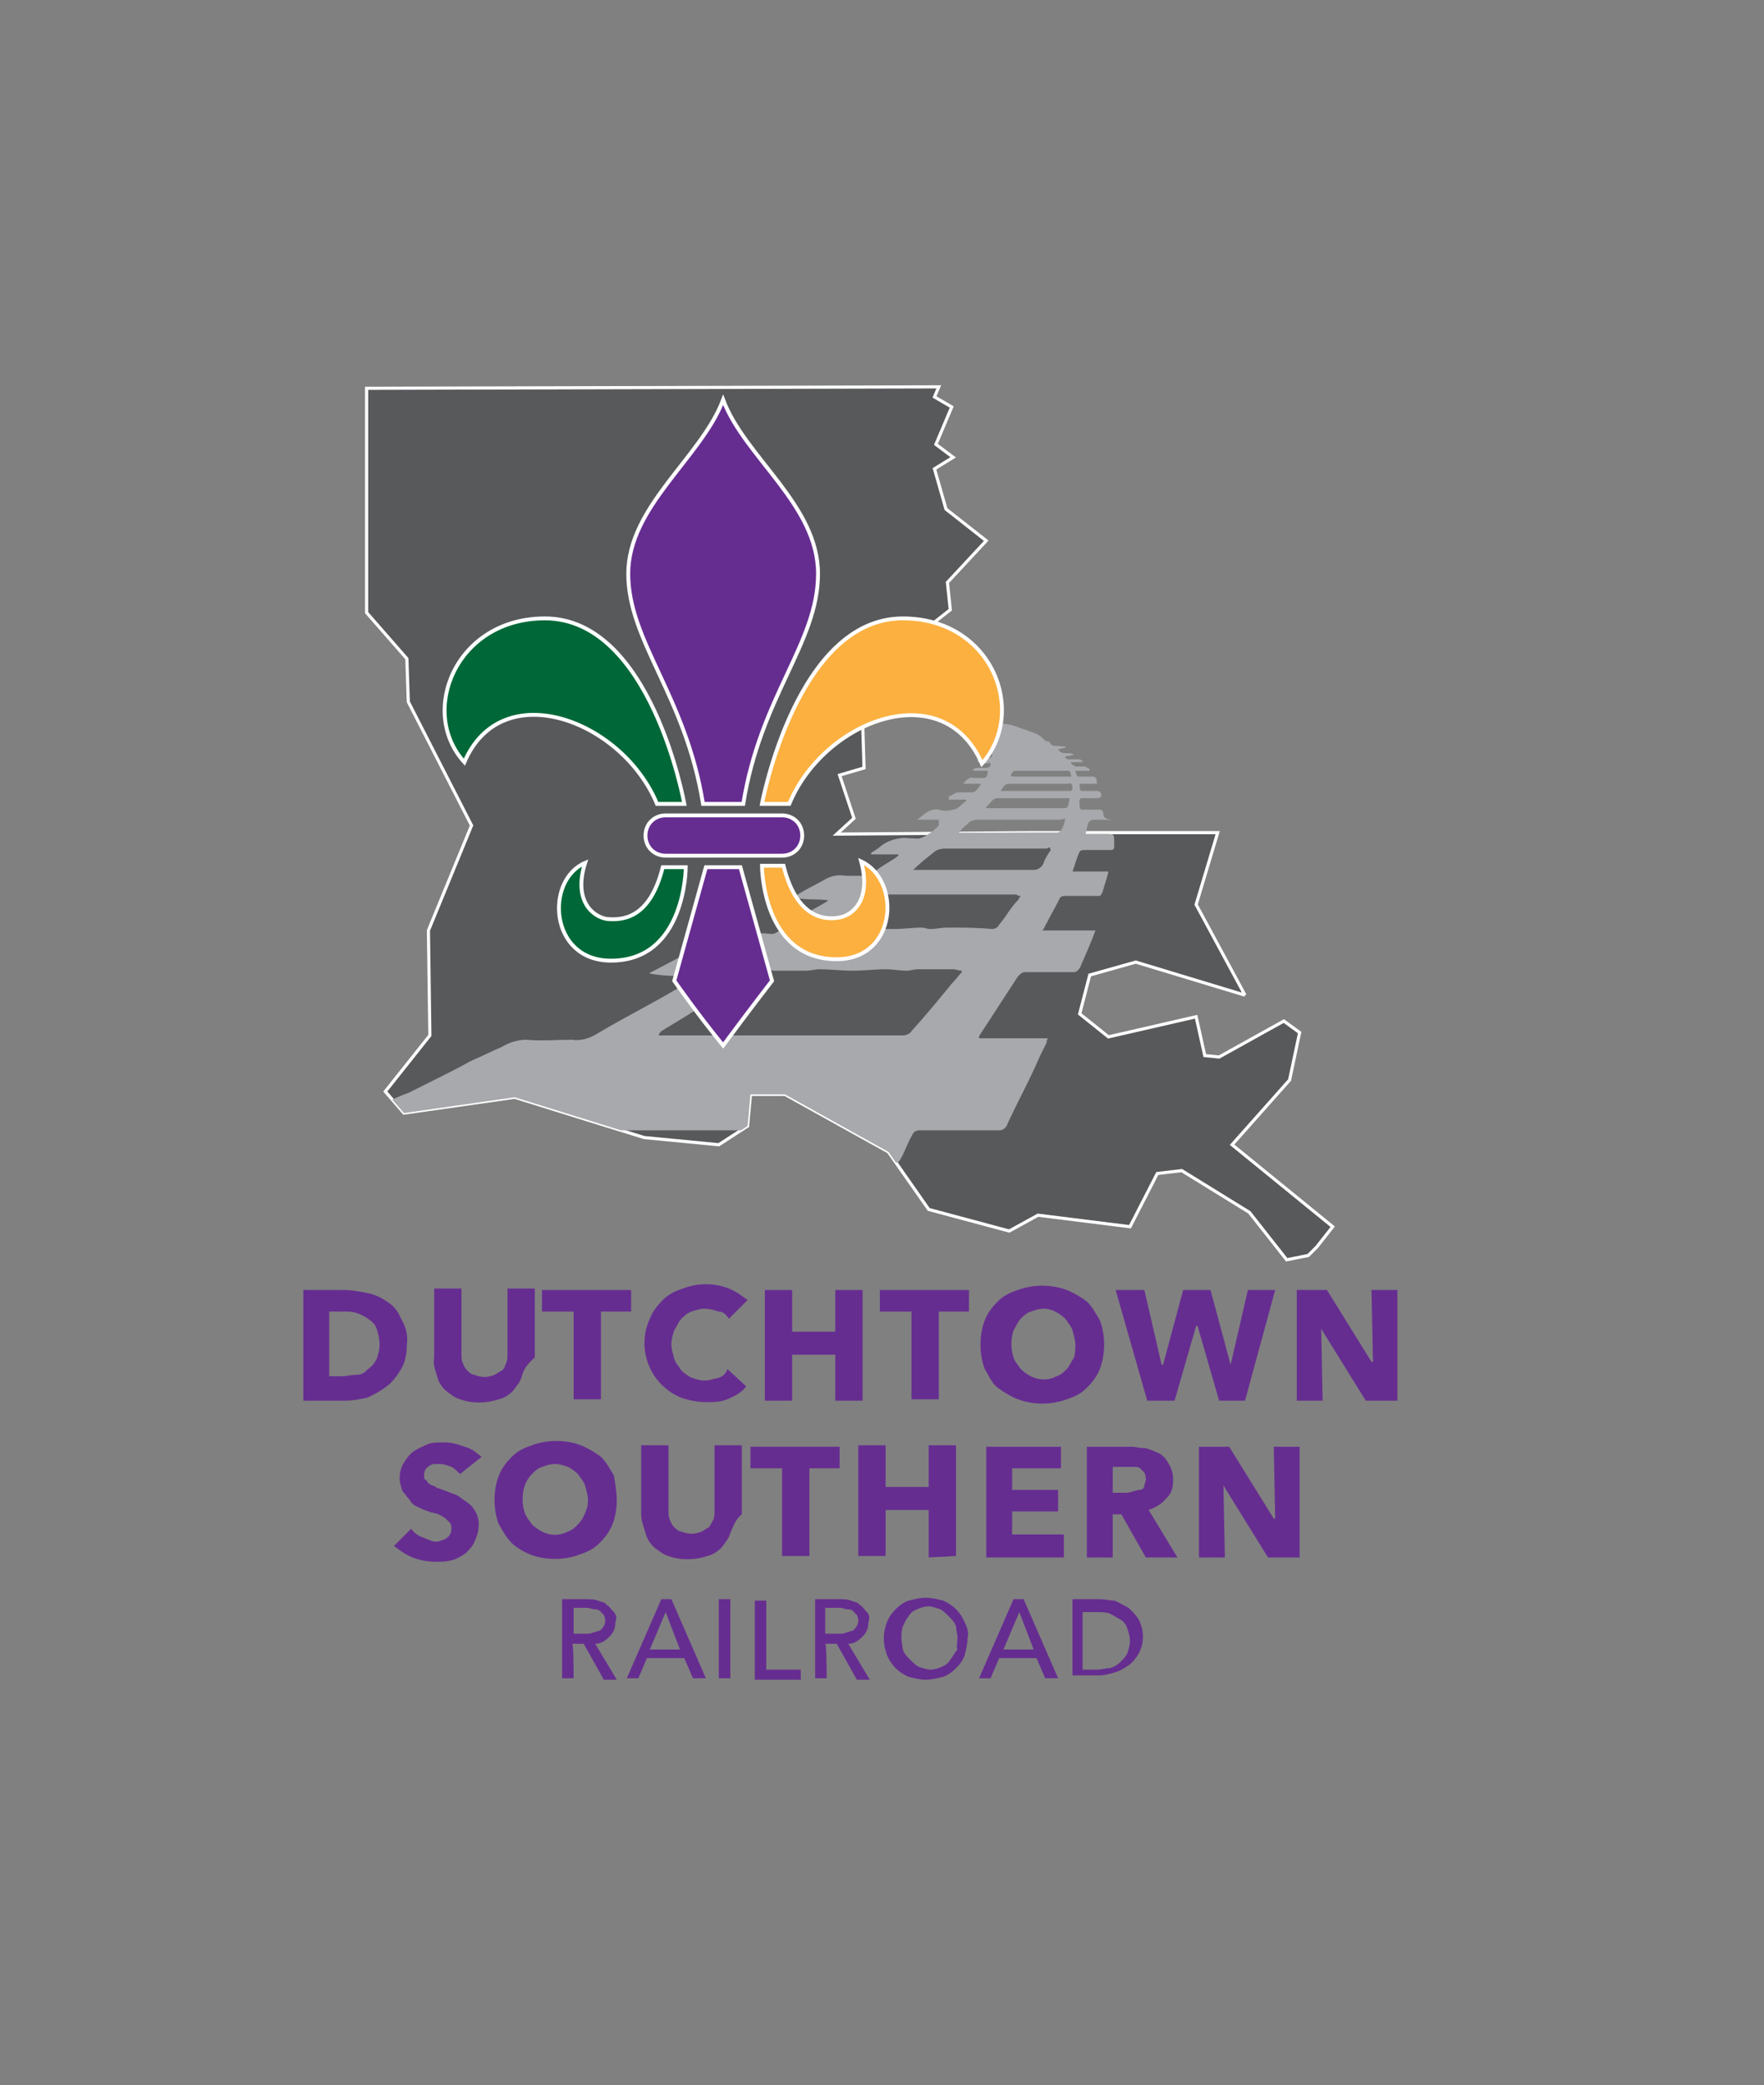 <?xml version="1.0" encoding="UTF-8"?> <!-- Generator: Adobe Illustrator 25.0.1, SVG Export Plug-In . SVG Version: 6.00 Build 0) --> <svg xmlns="http://www.w3.org/2000/svg" xmlns:xlink="http://www.w3.org/1999/xlink" version="1.1" id="Layer_1" x="0px" y="0px" viewBox="0 0 122.7 145" style="enable-background:new 0 0 122.7 145;" xml:space="preserve"><rect x="0" y="0" width="122.7" height="145" fill="#808080" stroke="none"/> <style type="text/css"> .st0{fill:#662D91;} .st1{fill:#58595B;stroke:#FFFFFF;stroke-width:0.218;} .st2{clip-path:url(#SVGID_2_);} .st3{fill:#A7A9AC;} .st4{clip-path:url(#SVGID_4_);} .st5{fill:#662D91;stroke:#FFFFFF;stroke-width:0.268;} .st6{fill:#FBB040;stroke:#FFFFFF;stroke-width:0.268;} .st7{fill:#006838;stroke:#FFFFFF;stroke-width:0.268;} </style> <path class="st0" d="M28.3,93.5c0,0.6-0.1,1.2-0.4,1.7c-0.3,0.5-0.6,0.9-1,1.2S26,97,25.5,97.2c-0.5,0.1-1,0.2-1.5,0.2h-2.9v-7.7 h2.8c0.5,0,1.1,0.1,1.6,0.2c0.5,0.1,1,0.3,1.4,0.6c0.5,0.3,0.8,0.7,1,1.2C28.2,92.2,28.4,92.8,28.3,93.5z M26.4,93.5 c0-0.4-0.1-0.8-0.2-1.1c-0.1-0.3-0.3-0.5-0.6-0.7s-0.5-0.3-0.8-0.4c-0.3-0.1-0.6-0.1-0.9-0.1h-1v4.5h0.9c0.3,0,0.6-0.1,1-0.1 s0.6-0.2,0.8-0.4c0.3-0.2,0.5-0.5,0.6-0.7C26.3,94.2,26.4,93.9,26.4,93.5L26.4,93.5z"></path> <path class="st0" d="M36.3,95.7c-0.1,0.4-0.4,0.7-0.6,1c-0.3,0.3-0.6,0.5-1,0.6c-0.9,0.3-1.9,0.3-2.7,0c-0.4-0.1-0.7-0.4-1-0.6 c-0.3-0.3-0.5-0.6-0.6-1c-0.1-0.4-0.3-0.8-0.2-1.3v-4.8h1.9v4.6c0,0.2,0,0.4,0.1,0.6c0.1,0.2,0.1,0.3,0.3,0.5 c0.1,0.1,0.3,0.3,0.5,0.3c0.5,0.2,0.9,0.2,1.4,0c0.2-0.1,0.3-0.2,0.5-0.3s0.2-0.3,0.3-0.5s0.1-0.4,0.1-0.6v-4.6h1.9v4.8 C36.6,94.9,36.4,95.3,36.3,95.7z"></path> <path class="st0" d="M41.8,91.2v6.1h-1.9v-6.1h-2.2v-1.5h6.2v1.5H41.8z"></path> <path class="st0" d="M50.8,97.2c-0.5,0.3-1.2,0.3-1.7,0.3s-1.1-0.1-1.7-0.3c-1-0.4-1.8-1.2-2.2-2.1c-0.5-1.1-0.5-2.3,0-3.4 c0.2-0.5,0.5-0.9,0.9-1.3c0.4-0.4,0.8-0.6,1.4-0.8c1-0.4,2.2-0.4,3.2,0c0.5,0.2,0.9,0.5,1.3,0.8l-1.3,1.3c-0.2-0.3-0.4-0.5-0.7-0.5 C49.7,91.1,49.3,91,49,91s-0.6,0.1-0.9,0.2s-0.5,0.3-0.7,0.5c-0.2,0.2-0.3,0.5-0.5,0.8c-0.1,0.3-0.2,0.6-0.2,1c0,0.3,0.1,0.6,0.2,1 c0.1,0.3,0.3,0.5,0.5,0.8c0.2,0.2,0.5,0.4,0.7,0.5c0.3,0.1,0.6,0.2,0.9,0.2s0.6-0.1,1-0.2c0.3-0.1,0.5-0.3,0.6-0.6l1.3,1.2 C51.7,96.7,51.3,97,50.8,97.2z"></path> <path class="st0" d="M58.1,97.4v-3.2h-3v3.2h-1.9v-7.7h1.9v2.9h3v-2.9H60v7.7L58.1,97.4z"></path> <path class="st0" d="M65.3,91.2v6.1h-1.9v-6.1h-2.2v-1.5h6.2v1.5H65.3z"></path> <path class="st0" d="M76.8,93.5c0,0.6-0.1,1.2-0.3,1.7s-0.5,0.9-0.9,1.3c-0.4,0.4-0.8,0.6-1.4,0.8c-1.1,0.4-2.3,0.4-3.4,0 c-0.5-0.2-1-0.5-1.4-0.8s-0.6-0.8-0.9-1.3c-0.2-0.5-0.3-1.1-0.3-1.7c0-0.6,0.1-1.2,0.3-1.7c0.2-0.5,0.5-0.9,0.9-1.3 c0.4-0.4,0.8-0.6,1.4-0.8c1.1-0.4,2.3-0.4,3.4,0c0.5,0.2,1,0.5,1.4,0.8c0.4,0.4,0.6,0.8,0.9,1.3C76.7,92.3,76.8,92.9,76.8,93.5z M74.8,93.5c0-0.3-0.1-0.6-0.2-1c-0.1-0.3-0.3-0.5-0.5-0.8c-0.2-0.2-0.5-0.4-0.7-0.5S72.9,91,72.6,91c-0.3,0-0.6,0.1-0.9,0.2 c-0.3,0.1-0.5,0.3-0.7,0.5c-0.2,0.2-0.3,0.5-0.5,0.8c-0.2,0.6-0.2,1.3,0,1.9c0.1,0.3,0.3,0.5,0.5,0.8c0.2,0.2,0.5,0.4,0.7,0.5 c0.6,0.3,1.2,0.3,1.8,0c0.3-0.1,0.5-0.3,0.7-0.5c0.2-0.2,0.3-0.5,0.5-0.8C74.8,94.1,74.8,93.8,74.8,93.5z"></path> <path class="st0" d="M86.6,97.4h-1.8l-1.5-5.2h-0.1l-1.5,5.2h-1.9l-2.2-7.7h2l1.2,5.2h0.1l1.4-5.2h1.9l1.4,5.2l0,0l1.2-5.2h1.9 L86.6,97.4z"></path> <path class="st0" d="M95,97.4l-3.1-5l0,0l0.1,5h-1.8v-7.7h2.1l3.1,5h0.1l-0.1-5h1.8v7.7L95,97.4z"></path> <path class="st0" d="M32,102.5c-0.2-0.2-0.4-0.4-0.6-0.5c-0.3-0.1-0.5-0.2-0.8-0.2c-0.1,0-0.3,0-0.4,0c-0.1,0-0.3,0.1-0.3,0.1 c-0.1,0.1-0.2,0.1-0.3,0.3c-0.1,0.1-0.1,0.3-0.1,0.4c0,0.1,0,0.3,0.1,0.3s0.1,0.2,0.3,0.3c0.1,0.1,0.3,0.1,0.4,0.2 c0.1,0.1,0.3,0.1,0.5,0.2c0.3,0.1,0.5,0.2,0.8,0.3c0.3,0.1,0.5,0.3,0.8,0.5c0.3,0.2,0.5,0.4,0.6,0.6c0.2,0.3,0.3,0.6,0.3,1 c0,0.4-0.1,0.8-0.3,1.2c-0.1,0.3-0.4,0.6-0.6,0.8c-0.3,0.2-0.6,0.4-1,0.5c-0.4,0.1-0.7,0.1-1.1,0.1c-0.5,0-1.1-0.1-1.6-0.3 c-0.5-0.2-0.9-0.5-1.3-0.8l1.2-1.2c0.2,0.3,0.5,0.5,0.8,0.6c0.3,0.1,0.6,0.3,0.9,0.3c0.1,0,0.3,0,0.4-0.1c0.1,0,0.3-0.1,0.3-0.1 c0.1-0.1,0.2-0.1,0.3-0.3s0.1-0.3,0.1-0.4c0-0.1,0-0.3-0.1-0.4c-0.1-0.1-0.2-0.2-0.3-0.3s-0.3-0.2-0.5-0.3s-0.5-0.1-0.7-0.2 c-0.3-0.1-0.5-0.2-0.7-0.3c-0.3-0.1-0.5-0.3-0.6-0.5c-0.2-0.2-0.3-0.4-0.5-0.6c-0.1-0.3-0.2-0.6-0.2-0.9c0-0.4,0.1-0.8,0.3-1.1 c0.2-0.3,0.4-0.6,0.7-0.8c0.3-0.2,0.6-0.3,1-0.5c0.3-0.1,0.7-0.1,1.1-0.1c0.5,0,0.9,0.1,1.4,0.3c0.5,0.1,0.8,0.4,1.2,0.7L32,102.5z"></path> <path class="st0" d="M42.9,104.3c0,0.6-0.1,1.2-0.3,1.7c-0.2,0.5-0.5,0.9-0.9,1.3c-0.4,0.4-0.8,0.6-1.4,0.8 c-0.5,0.2-1.1,0.3-1.7,0.3c-0.6,0-1.2-0.1-1.7-0.3c-0.5-0.2-1-0.5-1.3-0.8c-0.4-0.4-0.6-0.8-0.9-1.3c-0.2-0.5-0.3-1.1-0.3-1.7 c0-0.6,0.1-1.2,0.3-1.7c0.2-0.5,0.5-0.9,0.9-1.3c0.4-0.4,0.8-0.6,1.4-0.8c0.5-0.2,1.1-0.3,1.7-0.3c0.6,0,1.2,0.1,1.7,0.3 c0.5,0.2,1,0.5,1.4,0.8c0.4,0.4,0.6,0.8,0.9,1.3C42.8,103.2,42.9,103.8,42.9,104.3z M40.9,104.3c0-0.3-0.1-0.6-0.2-1 c-0.1-0.3-0.3-0.5-0.5-0.8c-0.2-0.2-0.5-0.4-0.7-0.5c-0.3-0.1-0.6-0.2-0.9-0.2c-0.3,0-0.6,0.1-0.9,0.2c-0.3,0.1-0.5,0.3-0.7,0.5 c-0.2,0.2-0.4,0.5-0.5,0.8c-0.2,0.6-0.2,1.3,0,1.9c0.1,0.3,0.3,0.5,0.5,0.8c0.2,0.2,0.5,0.4,0.7,0.5c0.6,0.3,1.2,0.3,1.8,0 c0.3-0.1,0.5-0.3,0.7-0.5c0.2-0.2,0.4-0.5,0.5-0.8C40.8,105,40.9,104.7,40.9,104.3z"></path> <path class="st0" d="M50.8,106.6c-0.1,0.4-0.4,0.7-0.6,1c-0.3,0.3-0.6,0.5-1,0.6c-0.9,0.3-1.9,0.3-2.7,0c-0.4-0.1-0.7-0.4-1-0.6 c-0.3-0.3-0.5-0.6-0.6-1c-0.1-0.4-0.3-0.8-0.3-1.3v-4.8h1.9v4.6c0,0.2,0,0.4,0.1,0.6c0.1,0.2,0.1,0.3,0.3,0.5 c0.1,0.1,0.3,0.3,0.5,0.3c0.5,0.2,0.9,0.2,1.4,0c0.2-0.1,0.3-0.2,0.5-0.3c0.1-0.1,0.2-0.3,0.3-0.5s0.1-0.4,0.1-0.6v-4.6h1.9v4.8 C51.1,105.7,51,106.2,50.8,106.6z"></path> <path class="st0" d="M56.3,102.1v6.1h-1.9v-6.1h-2.2v-1.5h6.2v1.5H56.3z"></path> <path class="st0" d="M64.6,108.3V105h-3v3.2h-1.9v-7.7h1.9v2.9h3v-2.9h1.9v7.7L64.6,108.3z"></path> <path class="st0" d="M68.6,108.3v-7.7h5.2v1.5h-3.4v1.5h3.2v1.5h-3.2v1.6h3.6v1.6L68.6,108.3z"></path> <path class="st0" d="M79.7,108.3l-1.7-3h-0.6v3h-1.8v-7.7h3c0.4,0,0.7,0.1,1.1,0.1c0.3,0.1,0.6,0.2,1,0.4c0.3,0.2,0.5,0.5,0.6,0.7 c0.2,0.3,0.3,0.7,0.3,1.1c0,0.5-0.1,1-0.5,1.3c-0.3,0.4-0.7,0.6-1.2,0.8l2,3.3L79.7,108.3z M79.7,102.9c0-0.1,0-0.3-0.1-0.5 c-0.1-0.1-0.2-0.2-0.3-0.3s-0.3-0.1-0.4-0.1c-0.1,0-0.3,0-0.5,0h-1v1.8h0.9c0.1,0,0.3,0,0.5-0.1c0.1,0,0.3-0.1,0.5-0.1 s0.3-0.2,0.3-0.3C79.6,103.2,79.7,103,79.7,102.9z"></path> <path class="st0" d="M88.2,108.3l-3.1-5l0,0l0.1,5h-1.8v-7.7h2.1l3.1,5h0.1l-0.1-5h1.8v7.7L88.2,108.3z"></path> <path class="st0" d="M39.9,116.7h-0.8v-5.5h1.7c0.3,0,0.5,0,0.8,0.1c0.2,0.1,0.5,0.1,0.6,0.3c0.2,0.1,0.3,0.3,0.5,0.5 s0.2,0.5,0.1,0.7c0,0.4-0.1,0.7-0.4,1c-0.3,0.3-0.6,0.5-1,0.5l1.5,2.5h-0.9l-1.4-2.5h-0.8C39.9,114.2,39.9,116.7,39.9,116.7z M39.9,113.6h0.9c0.2,0,0.3,0,0.5-0.1c0.1,0,0.3-0.1,0.4-0.1c0.4-0.3,0.5-0.7,0.3-1.1c-0.1-0.1-0.2-0.2-0.3-0.3 c-0.1-0.1-0.3-0.1-0.4-0.1c-0.1,0-0.3-0.1-0.5-0.1h-0.9L39.9,113.6L39.9,113.6z"></path> <path class="st0" d="M44.4,116.7h-0.8l2.4-5.5h0.7l2.4,5.5h-0.9l-0.6-1.4h-2.6L44.4,116.7z M45.2,114.7h2.1l-1-2.6L45.2,114.7z"></path> <path class="st0" d="M50.8,116.7H50v-5.5h0.8V116.7z"></path> <path class="st0" d="M53.2,116.1h2.5v0.7h-3.2v-5.5h0.8V116.1z"></path> <path class="st0" d="M57.5,116.7h-0.8v-5.5h1.7c0.3,0,0.5,0,0.8,0.1c0.2,0.1,0.5,0.1,0.6,0.3c0.2,0.1,0.3,0.3,0.5,0.5 s0.2,0.5,0.1,0.7c0,0.4-0.1,0.7-0.4,1c-0.3,0.3-0.6,0.5-1,0.5l1.5,2.5h-0.9l-1.4-2.5h-0.8C57.5,114.2,57.5,116.7,57.5,116.7z M57.5,113.6h0.9c0.2,0,0.3,0,0.5-0.1c0.1,0,0.3-0.1,0.4-0.1c0.4-0.3,0.5-0.7,0.3-1.1c-0.1-0.1-0.2-0.2-0.3-0.3 c-0.1-0.1-0.3-0.1-0.4-0.1c-0.1,0-0.3-0.1-0.5-0.1h-1V113.6z"></path> <path class="st0" d="M67.3,113.9c0,0.4-0.1,0.8-0.2,1.2c-0.1,0.3-0.3,0.6-0.6,0.9c-0.3,0.3-0.6,0.5-0.9,0.6 c-0.4,0.1-0.8,0.2-1.2,0.2s-0.8-0.1-1.2-0.2c-0.7-0.3-1.2-0.8-1.5-1.5c-0.3-0.8-0.3-1.6,0-2.3c0.1-0.3,0.3-0.6,0.6-0.9 c0.3-0.3,0.6-0.5,0.9-0.6c0.4-0.1,0.8-0.2,1.2-0.2s0.8,0.1,1.2,0.2c0.7,0.3,1.2,0.8,1.5,1.5C67.3,113.2,67.4,113.6,67.3,113.9z M66.6,113.9c0-0.3-0.1-0.6-0.1-0.8c-0.1-0.3-0.3-0.5-0.5-0.7c-0.2-0.2-0.4-0.4-0.6-0.5c-0.3-0.1-0.6-0.2-0.8-0.2 c-0.3,0-0.6,0.1-0.8,0.2c-0.3,0.1-0.5,0.3-0.6,0.5c-0.2,0.2-0.3,0.5-0.4,0.7c-0.1,0.3-0.1,0.6-0.1,0.8c0,0.3,0.1,0.6,0.1,0.8 c0.1,0.3,0.3,0.5,0.5,0.7c0.2,0.2,0.4,0.4,0.6,0.5c0.3,0.1,0.6,0.2,0.8,0.2c0.3,0,0.6-0.1,0.8-0.2c0.3-0.1,0.5-0.3,0.6-0.5 c0.2-0.2,0.3-0.5,0.5-0.7C66.5,114.5,66.6,114.3,66.6,113.9z"></path> <path class="st0" d="M68.9,116.7h-0.8l2.4-5.5h0.7l2.4,5.5h-0.9l-0.6-1.4h-2.6L68.9,116.7z M69.8,114.7h2.1l-1-2.6L69.8,114.7z"></path> <path class="st0" d="M74.6,111.2h1.9c0.4,0,0.7,0.1,1,0.1c0.3,0.1,0.6,0.3,1,0.5c0.3,0.3,0.5,0.5,0.7,0.8c0.2,0.4,0.3,0.8,0.3,1.2 c0,0.5-0.1,0.8-0.3,1.2c-0.2,0.3-0.4,0.6-0.7,0.8c-0.3,0.2-0.6,0.4-1,0.5c-0.3,0.1-0.7,0.2-1,0.2h-1.9V111.2z M75.3,116.1h1 c0.3,0,0.6-0.1,0.9-0.1c0.3-0.1,0.5-0.2,0.7-0.4c0.2-0.2,0.4-0.4,0.5-0.6c0.1-0.3,0.2-0.6,0.2-0.9s-0.1-0.6-0.2-0.9 c-0.1-0.3-0.3-0.5-0.5-0.6s-0.5-0.3-0.7-0.4c-0.3-0.1-0.6-0.1-0.9-0.1h-1V116.1z"></path> <polyline class="st1" points="86.6,69.2 79,66.9 75.8,67.8 75.1,70.5 77.1,72.1 83.2,70.7 83.8,73.4 84.8,73.5 89.3,71 90.4,71.8 89.7,75.1 85.7,79.6 92.7,85.3 91.6,86.7 91,87.3 89.5,87.6 86.9,84.3 82.2,81.4 80.5,81.6 78.6,85.3 72.2,84.5 70.2,85.6 64.6,84.1 61.8,80.1 54.6,76.1 52.2,76.1 52,78.3 50,79.6 44.8,79.1 35.8,76.3 28.1,77.4 26.8,75.9 29.9,72 29.8,64.7 32.8,57.4 28.4,48.8 28.3,45.8 25.5,42.6 25.5,27 65.3,26.9 65,27.6 66.2,28.3 65.1,30.9 66.3,31.8 65,32.6 65.8,35.4 68.6,37.6 65.9,40.5 66.1,42.4 62.4,45.3 60,50.1 60.1,53.4 58.4,53.9 59.4,56.9 58.2,58 71.7,57.9 84.7,57.9 83.2,62.9 86.6,69.2 "></polyline> <g> <g> <g> <defs> <polyline id="SVGID_1_" points="86.6,69.2 79,66.9 75.8,67.8 75.1,70.5 77.1,72.1 83.2,70.7 83.8,73.4 84.8,73.5 89.3,71 90.4,71.8 89.7,75.1 85.7,79.6 92.7,85.3 91.6,86.7 91,87.3 89.5,87.6 86.9,84.3 82.2,81.4 80.5,81.6 78.6,85.3 72.2,84.5 70.2,85.6 64.6,84.1 61.8,80.1 54.6,76.1 52.2,76.1 52,78.3 50,79.6 44.8,79.1 35.8,76.3 28.1,77.4 26.8,75.9 29.9,72 29.8,64.7 32.8,57.4 28.4,48.8 28.3,45.8 25.5,42.6 25.5,27 65.3,26.9 65,27.6 66.2,28.3 65.1,30.9 66.3,31.8 65,32.6 65.8,35.4 68.6,37.6 65.9,40.5 66.1,42.4 62.4,45.3 60,50.1 60.1,53.4 58.4,53.9 59.4,56.9 58.2,58 71.7,57.9 84.7,57.9 83.2,62.9 86.6,69.2 "></polyline> </defs> <clipPath id="SVGID_2_"> <use xlink:href="#SVGID_1_" style="overflow:visible;"></use> </clipPath> <g class="st2"> <g id="_175KLI.tif"> <path class="st3" d="M76.2,64.7c-0.3,0.8-0.6,1.5-1,2.4c-0.1,0.3-0.3,0.5-0.5,0.5c-1.1,0-2.3,0-3.4,0c-0.2,0-0.3,0.1-0.5,0.3 c-0.9,1.4-1.7,2.6-2.6,4c-0.1,0.1-0.1,0.2-0.1,0.3h4.8c-0.1,0.1-0.1,0.2-0.1,0.3c-0.3,0.6-0.6,1.2-0.8,1.7 c-0.6,1.3-1.3,2.6-1.9,3.9c-0.1,0.3-0.3,0.5-0.6,0.5c-1.9,0-3.7,0-5.6,0c-0.1,0-0.3,0.1-0.3,0.1c-0.4,0.5-0.7,1.6-1.1,2.1 c-0.1,0.1-0.2,0-0.3,0c-2.1,0-4.4,0-6.5,0c-0.1,0,0.1,0,0,0c0.6-0.6,1-1.5,1.5-2.1l-0.1-0.1H35.5c-0.1,0-0.3,0.1-0.3,0.1 c-0.7,0.4-1.4,0.8-2.1,1.2c-0.6,0.4-1.2,0.9-1.7,0.9c-1.5-0.1-3,0-4.6,0h-0.3c0-0.3-0.1-0.9,0.1-1c0.6-0.3,1.1-0.6,1.7-0.8 c0.1-0.1,0.3-0.2,0.5-0.3v-0.1h-2.3c0-0.6,0-1,0-1.5c0-0.1,0.1-0.2,0.1-0.3c0.6-0.3,1.2-0.6,1.8-0.8c0.8-0.4,1.6-0.8,2.4-1.2 c0.6-0.3,1.2-0.6,1.9-1c0.7-0.3,1.5-0.7,2.2-1c0.5-0.3,1.1-0.5,1.7-0.5c1.1,0.1,2.1,0,3.2,0c0.6,0.1,1.2-0.1,1.7-0.4 c1-0.6,2.1-1.2,3.2-1.8c1.1-0.6,2.2-1.2,3.3-1.9c0.2-0.1,0.5-0.3,0.6-0.3v-0.1c-1.1,0.1-2.3,0.1-3.4-0.1c0-0.1,0.1-0.1,0.1-0.1 l1.9-1c0.8-0.5,1.7-1,2.6-1.4c0.6-0.3,1.2-0.5,1.7-0.3c0.2,0.1,0.5,0.1,0.7,0h0.9c0.3,0,0.6,0.1,0.8,0c0.6-0.3,1.3-0.8,1.9-1.2 c0.6-0.4,1.2-0.7,1.7-1c0.1-0.1,0.1-0.1,0.1-0.1c-0.8-0.1-1.6,0-2.4-0.2c0.7-0.5,1.4-0.8,2.1-1.2c0.5-0.3,1-0.4,1.5-0.3 c0.3,0,0.6,0,1,0c0.5,0,0.8-0.1,1.2-0.4c0.5-0.4,1-0.6,1.5-1v-0.1h-1.9v-0.1c0.2-0.1,0.5-0.3,0.6-0.4c0.6-0.5,1.4-0.7,2.1-0.6 c0.1,0,0.2,0,0.3,0c0.3,0.1,0.7-0.1,1-0.3c0.3-0.2,0.5-0.4,0.7-0.6V57h-1.5c0.5-0.4,0.9-0.8,1.5-0.7c0.3,0.1,0.6,0.1,1,0 c0.3,0,0.6-0.4,0.9-0.6v-0.1h-1.2v-0.2c0.2-0.1,0.5-0.3,0.6-0.3c0.3,0,0.7,0,1,0c0.3,0,0.4-0.3,0.6-0.5v-0.1h-1.2 c0.2-0.3,0.5-0.5,0.7-0.4c0.3,0,0.5,0,0.7,0s0.3-0.1,0.3-0.5h-1v-0.1c0.1-0.1,0.2-0.1,0.3-0.1c0.2,0,0.5,0,0.6,0 c0.1,0,0.3-0.1,0.3-0.2c0-0.3-0.2-0.1-0.3-0.1c-0.2,0-0.4-0.1-0.6-0.1v-0.2c0.3-0.3,0.7,0.1,1-0.2v-0.2h-0.8 c0.3-0.3,0.6,0,0.8-0.3V52h-0.8v-0.1l0.7-0.1c-0.1-0.1-0.1-0.2-0.2-0.3c-0.1-0.2-0.3-0.4-0.5-0.5c-0.2-0.1-0.4-0.2-0.5-0.3 c-0.5-0.1-0.9-0.3-1.4-0.5c-0.5-0.1-1-0.3-1.4-0.3c0.3-0.1,0.7-0.1,1-0.1c0.8,0.1,1.7,0.2,2.5,0.3c0.6,0.1,1.3,0.2,1.9,0.3 c0.4,0.1,0.8,0.3,1.2,0.4c0.2,0.1,0.3,0.1,0.5,0.2c0.3,0.1,0.5,0.3,0.7,0.5c0.1,0.1,0.2,0,0.3,0.1c0.2,0.4,0.5,0.2,0.8,0.3h0.3 V52l-0.5,0.1c0.3,0.5,0.8,0.1,1.1,0.4l-0.6,0.1v0.1c0.1,0.1,0.2,0.1,0.3,0.1c0.3,0,0.5,0,0.7,0c0.1,0,0.1,0.1,0.2,0.1V53h-0.8 v0.1c0.1,0.1,0.2,0.1,0.3,0.2c0.3,0,0.5,0,0.7,0c0.1,0.1,0.2,0.1,0.3,0.2v0.1h-1c0.1,0.4,0.1,0.4,0.3,0.4c0.3,0,0.6,0,0.9,0 c0.2,0,0.3,0.1,0.3,0.5h-1.2c0,0.5,0,0.5,0.3,0.5s0.6,0,0.9,0c0.2,0,0.3,0.1,0.3,0.3s-0.2,0.2-0.3,0.2c-0.3,0-0.6,0-1,0 c-0.3,0-0.2,0.3-0.2,0.5c0,0.3,0.1,0.3,0.2,0.3c0.4,0,0.8,0,1.2,0c0.3,0,0.2,0.3,0.3,0.5S77.5,57,77.4,57c-0.5,0-0.9,0-1.4,0 c-0.1,0-0.2,0.1-0.3,0.2c-0.1,0.3-0.1,0.5-0.2,0.8h1.5c0.5,0,0.5,0,0.5,0.7v0.1c0,0.3-0.1,0.3-0.3,0.3c-0.6,0-1.2,0-1.8,0 c-0.1,0-0.2,0-0.3,0.1c-0.2,0.4-0.3,0.8-0.5,1.4h2.5c-0.1,0.5-0.3,1-0.4,1.4c-0.1,0.2-0.1,0.3-0.3,0.3c-0.8,0-1.6,0-2.4,0 c-0.1,0-0.3,0.1-0.3,0.2c-0.3,0.6-0.6,1.1-0.9,1.7c-0.1,0.1-0.1,0.3-0.3,0.5h3.2L76.2,64.7z M46.2,72c5.5,0,11,0,16.6,0 c0.2,0,0.5-0.1,0.6-0.3c1-1.1,1.9-2.2,2.8-3.3c0.3-0.3,0.5-0.6,0.7-0.8v-0.1c-0.2,0-0.4-0.1-0.6-0.1c-0.8,0-1.7,0-2.5,0 c-0.2,0-0.5,0.1-0.7,0.1c-0.5,0-1-0.1-1.5-0.1c-0.8,0-1.5,0.1-2.3,0.1s-1.5-0.1-2.3-0.1c-0.3,0-0.6,0.1-1,0.1 c-0.7,0-1.5,0-2.2,0c-0.4-0.1-0.8-0.1-1.1,0.1c-0.4,0.2-0.7,0.5-1.1,0.6c-0.9,0.6-1.8,1.2-2.7,1.7C48,70.5,47,71.1,46,71.7 c-0.1,0.1-0.1,0.1-0.2,0.3C46,72,46.1,72,46.2,72z M58,64.5c0.4,0,0.8,0.1,1.2,0.1c0.4,0,0.9,0,1.4,0c0.6,0,1.2,0,1.7,0 c0.5,0,1.2-0.1,1.8-0.1c0.2,0,0.4,0.1,0.6,0.1c0.4,0,0.8-0.1,1.2-0.1c1,0,2.1,0,3.1,0.1c0.2,0,0.4-0.1,0.5-0.3 c0.5-0.6,0.8-1.2,1.3-1.7c0.1-0.1,0.1-0.2,0.2-0.3c-0.1,0-0.2,0-0.3-0.1c-2.5,0-4.8,0-7.2,0c-0.8,0-1.6,0-2.4,0 c-0.1,0-0.3,0.1-0.5,0.1c-0.7,0.5-1.4,1-2.1,1.5c-0.3,0.2-0.6,0.4-0.9,0.6c0,0-0.1,0.1-0.1,0.2C57.7,64.6,57.9,64.5,58,64.5 L58,64.5z M72.8,59c-2.4,0-4.7,0-7.1,0c-0.3,0-0.6,0.1-0.8,0.3c-0.5,0.4-0.9,0.7-1.4,1.2c0.1,0,0.1,0,0.2,0c2.7,0,5.4,0,8.2,0 c0.3,0,0.6-0.2,0.7-0.5c0.1-0.3,0.3-0.6,0.5-0.9L73,58.9L72.8,59z M73.8,57c-2,0-3.9,0-5.9,0c-0.1,0-0.3,0.1-0.4,0.1 c-0.3,0.3-0.6,0.5-0.8,0.8c0.1,0,0.1,0,0.2,0h6.6c0.3,0,0.5-0.4,0.6-1L73.8,57z M74.2,55.5c-1.6,0-3.2,0-4.8,0 c-0.4,0-0.5,0.4-0.8,0.6v0.1c0.1,0,0.1,0,0.2,0H74c0.3,0,0.3-0.1,0.4-0.7C74.4,55.5,74.3,55.5,74.2,55.5z M69.8,55h4.5 c0.1,0,0.1,0,0.2,0c0.1-0.1,0.1-0.2,0.1-0.3s-0.1-0.2-0.1-0.2c-0.1-0.1-0.1,0-0.2,0c-1.4,0-2.7,0-4.1,0c-0.3,0-0.4,0.2-0.6,0.5 C69.7,55,69.8,55,69.8,55L69.8,55z M74.5,54c0-0.3-0.1-0.4-0.2-0.4c-1.2,0-2.5,0-3.7,0c-0.1,0-0.2,0.1-0.3,0.3l0.1,0.1 C70.4,54,74.5,54,74.5,54z"></path> </g> </g> </g> </g> </g> <g> <g> <g> <defs> <rect id="SVGID_3_" x="13.6" y="36.9" width="80.5" height="23.7"></rect> </defs> <clipPath id="SVGID_4_"> <use xlink:href="#SVGID_3_" style="overflow:visible;"></use> </clipPath> <g class="st4"> <g id="_175KLI.tif-2"> <path class="st3" d="M76.2,64.7c-0.3,0.8-0.6,1.5-1,2.4c-0.1,0.3-0.3,0.5-0.5,0.5c-1.1,0-2.3,0-3.4,0c-0.2,0-0.3,0.1-0.5,0.3 c-0.9,1.4-1.7,2.6-2.6,4c-0.1,0.1-0.1,0.2-0.1,0.3h4.8c-0.1,0.1-0.1,0.2-0.1,0.3c-0.3,0.6-0.6,1.2-0.8,1.7 c-0.6,1.3-1.3,2.6-1.9,3.9c-0.1,0.3-0.3,0.5-0.6,0.5c-1.9,0-3.7,0-5.6,0c-0.1,0-0.3,0.1-0.3,0.1c-0.4,0.5-0.7,1.6-1.1,2.1 c-0.1,0.1-0.2,0-0.3,0c-2.1,0-4.4,0-6.5,0c-0.1,0,0.1,0,0,0c0.6-0.6,1-1.5,1.5-2.1l-0.1-0.1H35.5c-0.1,0-0.3,0.1-0.3,0.1 c-0.7,0.4-1.4,0.8-2.1,1.2c-0.6,0.4-1.2,0.9-1.7,0.9c-1.5-0.1-3,0-4.6,0h-0.3c0-0.3-0.1-0.9,0.1-1c0.6-0.3,1.1-0.6,1.7-0.8 c0.1-0.1,0.3-0.2,0.5-0.3v-0.1h-2.3c0-0.6,0-1,0-1.5c0-0.1,0.1-0.2,0.1-0.3c0.6-0.3,1.2-0.6,1.8-0.8c0.8-0.4,1.6-0.8,2.4-1.2 c0.6-0.3,1.2-0.6,1.9-1c0.7-0.3,1.5-0.7,2.2-1c0.5-0.3,1.1-0.5,1.7-0.5c1.1,0.1,2.1,0,3.2,0c0.6,0.1,1.2-0.1,1.7-0.4 c1-0.6,2.1-1.2,3.2-1.8c1.1-0.6,2.2-1.2,3.3-1.9c0.2-0.1,0.5-0.3,0.6-0.3v-0.1c-1.1,0.1-2.3,0.1-3.4-0.1c0-0.1,0.1-0.1,0.1-0.1 l1.9-1c0.8-0.5,1.7-1,2.6-1.4c0.6-0.3,1.2-0.5,1.7-0.3c0.2,0.1,0.5,0.1,0.7,0h0.9c0.3,0,0.6,0.1,0.8,0c0.6-0.3,1.3-0.8,1.9-1.2 c0.6-0.4,1.2-0.7,1.7-1c0.1-0.1,0.1-0.1,0.1-0.1c-0.8-0.1-1.6,0-2.4-0.2c0.7-0.5,1.4-0.8,2.1-1.2c0.5-0.3,1-0.4,1.5-0.3 c0.3,0,0.6,0,1,0c0.5,0,0.8-0.1,1.2-0.4c0.5-0.4,1-0.6,1.5-1v-0.1h-1.9v-0.1c0.2-0.1,0.5-0.3,0.6-0.4c0.6-0.5,1.4-0.7,2.1-0.6 c0.1,0,0.2,0,0.3,0c0.3,0.1,0.7-0.1,1-0.3c0.3-0.2,0.5-0.4,0.7-0.6V57h-1.5c0.5-0.4,0.9-0.8,1.5-0.7c0.3,0.1,0.6,0.1,1,0 c0.3,0,0.6-0.4,0.9-0.6v-0.1h-1.2v-0.2c0.2-0.1,0.5-0.3,0.6-0.3c0.3,0,0.7,0,1,0c0.3,0,0.4-0.3,0.6-0.5v-0.1h-1.2 c0.2-0.3,0.5-0.5,0.7-0.4c0.3,0,0.5,0,0.7,0s0.3-0.1,0.3-0.5h-1v-0.1c0.1-0.1,0.2-0.1,0.3-0.1c0.2,0,0.5,0,0.6,0 c0.1,0,0.3-0.1,0.3-0.2c0-0.3-0.2-0.1-0.3-0.1c-0.2,0-0.4-0.1-0.6-0.1v-0.2c0.3-0.3,0.7,0.1,1-0.2v-0.2h-0.8 c0.3-0.3,0.6,0,0.8-0.3V52h-0.8v-0.1l0.7-0.1c-0.1-0.1-0.1-0.2-0.2-0.3c-0.1-0.2-0.3-0.4-0.5-0.5c-0.2-0.1-0.4-0.2-0.5-0.3 c-0.5-0.1-0.9-0.3-1.4-0.5c-0.5-0.1-1-0.3-1.4-0.3c0.3-0.1,0.7-0.1,1-0.1c0.8,0.1,1.7,0.2,2.5,0.3c0.6,0.1,1.3,0.2,1.9,0.3 c0.4,0.1,0.8,0.3,1.2,0.4c0.2,0.1,0.3,0.1,0.5,0.2c0.3,0.1,0.5,0.3,0.7,0.5c0.1,0.1,0.2,0,0.3,0.1c0.2,0.4,0.5,0.2,0.8,0.3h0.3 V52l-0.5,0.1c0.3,0.5,0.8,0.1,1.1,0.4l-0.6,0.1v0.1c0.1,0.1,0.2,0.1,0.3,0.1c0.3,0,0.5,0,0.7,0c0.1,0,0.1,0.1,0.2,0.1V53h-0.8 v0.1c0.1,0.1,0.2,0.1,0.3,0.2c0.3,0,0.5,0,0.7,0c0.1,0.1,0.2,0.1,0.3,0.2v0.1h-1c0.1,0.4,0.1,0.4,0.3,0.4c0.3,0,0.6,0,0.9,0 c0.2,0,0.3,0.1,0.3,0.5h-1.2c0,0.5,0,0.5,0.3,0.5s0.6,0,0.9,0c0.2,0,0.3,0.1,0.3,0.3s-0.2,0.2-0.3,0.2c-0.3,0-0.6,0-1,0 c-0.3,0-0.2,0.3-0.2,0.5c0,0.3,0.1,0.3,0.2,0.3c0.4,0,0.8,0,1.2,0c0.3,0,0.2,0.3,0.3,0.5S77.5,57,77.4,57c-0.5,0-0.9,0-1.4,0 c-0.1,0-0.2,0.1-0.3,0.2c-0.1,0.3-0.1,0.5-0.2,0.8h1.5c0.5,0,0.5,0,0.5,0.7v0.1c0,0.3-0.1,0.3-0.3,0.3c-0.6,0-1.2,0-1.8,0 c-0.1,0-0.2,0-0.3,0.1c-0.2,0.4-0.3,0.8-0.5,1.4h2.5c-0.1,0.5-0.3,1-0.4,1.4c-0.1,0.2-0.1,0.3-0.3,0.3c-0.8,0-1.6,0-2.4,0 c-0.1,0-0.3,0.1-0.3,0.2c-0.3,0.6-0.6,1.1-0.9,1.7c-0.1,0.1-0.1,0.3-0.3,0.5h3.2L76.2,64.7z M46.2,72c5.5,0,11,0,16.6,0 c0.2,0,0.5-0.1,0.6-0.3c1-1.1,1.9-2.2,2.8-3.3c0.3-0.3,0.5-0.6,0.7-0.8v-0.1c-0.2,0-0.4-0.1-0.6-0.1c-0.8,0-1.7,0-2.5,0 c-0.2,0-0.5,0.1-0.7,0.1c-0.5,0-1-0.1-1.5-0.1c-0.8,0-1.5,0.1-2.3,0.1s-1.5-0.1-2.3-0.1c-0.3,0-0.6,0.1-1,0.1 c-0.7,0-1.5,0-2.2,0c-0.4-0.1-0.8-0.1-1.1,0.1c-0.4,0.2-0.7,0.5-1.1,0.6c-0.9,0.6-1.8,1.2-2.7,1.7C48,70.5,47,71.1,46,71.7 c-0.1,0.1-0.1,0.1-0.2,0.3C46,72,46.1,72,46.2,72z M58,64.5c0.4,0,0.8,0.1,1.2,0.1c0.4,0,0.9,0,1.4,0c0.6,0,1.2,0,1.7,0 c0.5,0,1.2-0.1,1.8-0.1c0.2,0,0.4,0.1,0.6,0.1c0.4,0,0.8-0.1,1.2-0.1c1,0,2.1,0,3.1,0.1c0.2,0,0.4-0.1,0.5-0.3 c0.5-0.6,0.8-1.2,1.3-1.7c0.1-0.1,0.1-0.2,0.2-0.3c-0.1,0-0.2,0-0.3-0.1c-2.5,0-4.8,0-7.2,0c-0.8,0-1.6,0-2.4,0 c-0.1,0-0.3,0.1-0.5,0.1c-0.7,0.5-1.4,1-2.1,1.5c-0.3,0.2-0.6,0.4-0.9,0.6c0,0-0.1,0.1-0.1,0.2C57.7,64.6,57.9,64.5,58,64.5 L58,64.5z M72.8,59c-2.4,0-4.7,0-7.1,0c-0.3,0-0.6,0.1-0.8,0.3c-0.5,0.4-0.9,0.7-1.4,1.2c0.1,0,0.1,0,0.2,0c2.7,0,5.4,0,8.2,0 c0.3,0,0.6-0.2,0.7-0.5c0.1-0.3,0.3-0.6,0.5-0.9L73,58.9L72.8,59z M73.8,57c-2,0-3.9,0-5.9,0c-0.1,0-0.3,0.1-0.4,0.1 c-0.3,0.3-0.6,0.5-0.8,0.8c0.1,0,0.1,0,0.2,0h6.6c0.3,0,0.5-0.4,0.6-1L73.8,57z M74.2,55.5c-1.6,0-3.2,0-4.8,0 c-0.4,0-0.5,0.4-0.8,0.6v0.1c0.1,0,0.1,0,0.2,0H74c0.3,0,0.3-0.1,0.4-0.7C74.4,55.5,74.3,55.5,74.2,55.5z M69.8,55h4.5 c0.1,0,0.1,0,0.2,0c0.1-0.1,0.1-0.2,0.1-0.3s-0.1-0.2-0.1-0.2c-0.1-0.1-0.1,0-0.2,0c-1.4,0-2.7,0-4.1,0c-0.3,0-0.4,0.2-0.6,0.5 C69.7,55,69.8,55,69.8,55L69.8,55z M74.5,54c0-0.3-0.1-0.4-0.2-0.4c-1.2,0-2.5,0-3.7,0c-0.1,0-0.2,0.1-0.3,0.3l0.1,0.1 C70.4,54,74.5,54,74.5,54z"></path> </g> </g> </g> </g> </g> <g id="FLEUR_DE_LIS"> <path class="st5" d="M47.1,56.7h-0.8c-0.8,0-1.4,0.6-1.4,1.4c0,0.8,0.6,1.4,1.4,1.4l0,0h8.1c0.8,0,1.4-0.6,1.4-1.4 c0-0.8-0.6-1.4-1.4-1.4l0,0H47.1z"></path> <path class="st5" d="M50.3,55.9h1.4c1.2-7.5,5.2-11.2,5.2-16s-5.1-8.1-6.6-12.1c-1.5,4-6.6,7.4-6.6,12.1s4,8.5,5.2,16H50.3z"></path> <path class="st6" d="M59.9,59.9c0.7,2.6-0.5,3.7-1.5,3.9c-1.1,0.2-3,0-3.9-3.6H53c0,0,0,6.5,5.2,6.5C62.4,66.7,62.7,61.2,59.9,59.9 z"></path> <path class="st7" d="M45.7,55.9h1.9c0,0-2.3-12.9-9.7-12.9c-6.2,0-8.8,6.5-5.6,10C34.9,46.9,43.3,50.1,45.7,55.9z"></path> <path class="st6" d="M62.8,43C55.4,43,53,55.9,53,55.9h1.9c2.4-5.8,10.7-9,13.4-2.8C71.5,49.5,69,43,62.8,43z"></path> <path class="st7" d="M46.1,60.3c-0.9,3.6-2.8,3.7-3.9,3.6c-1.1-0.2-2.3-1.4-1.5-3.9c-2.8,1.2-2.5,6.8,1.8,6.8 c5.2,0,5.2-6.5,5.2-6.5L46.1,60.3L46.1,60.3z"></path> <path class="st5" d="M50.3,60.3h-1.2l-2.2,7.9c0,0,1.6,2.3,3.4,4.5l0,0c1.7-2.3,3.4-4.5,3.4-4.5l-2.2-7.9 C51.4,60.3,50.3,60.3,50.3,60.3z"></path> </g> </svg> 